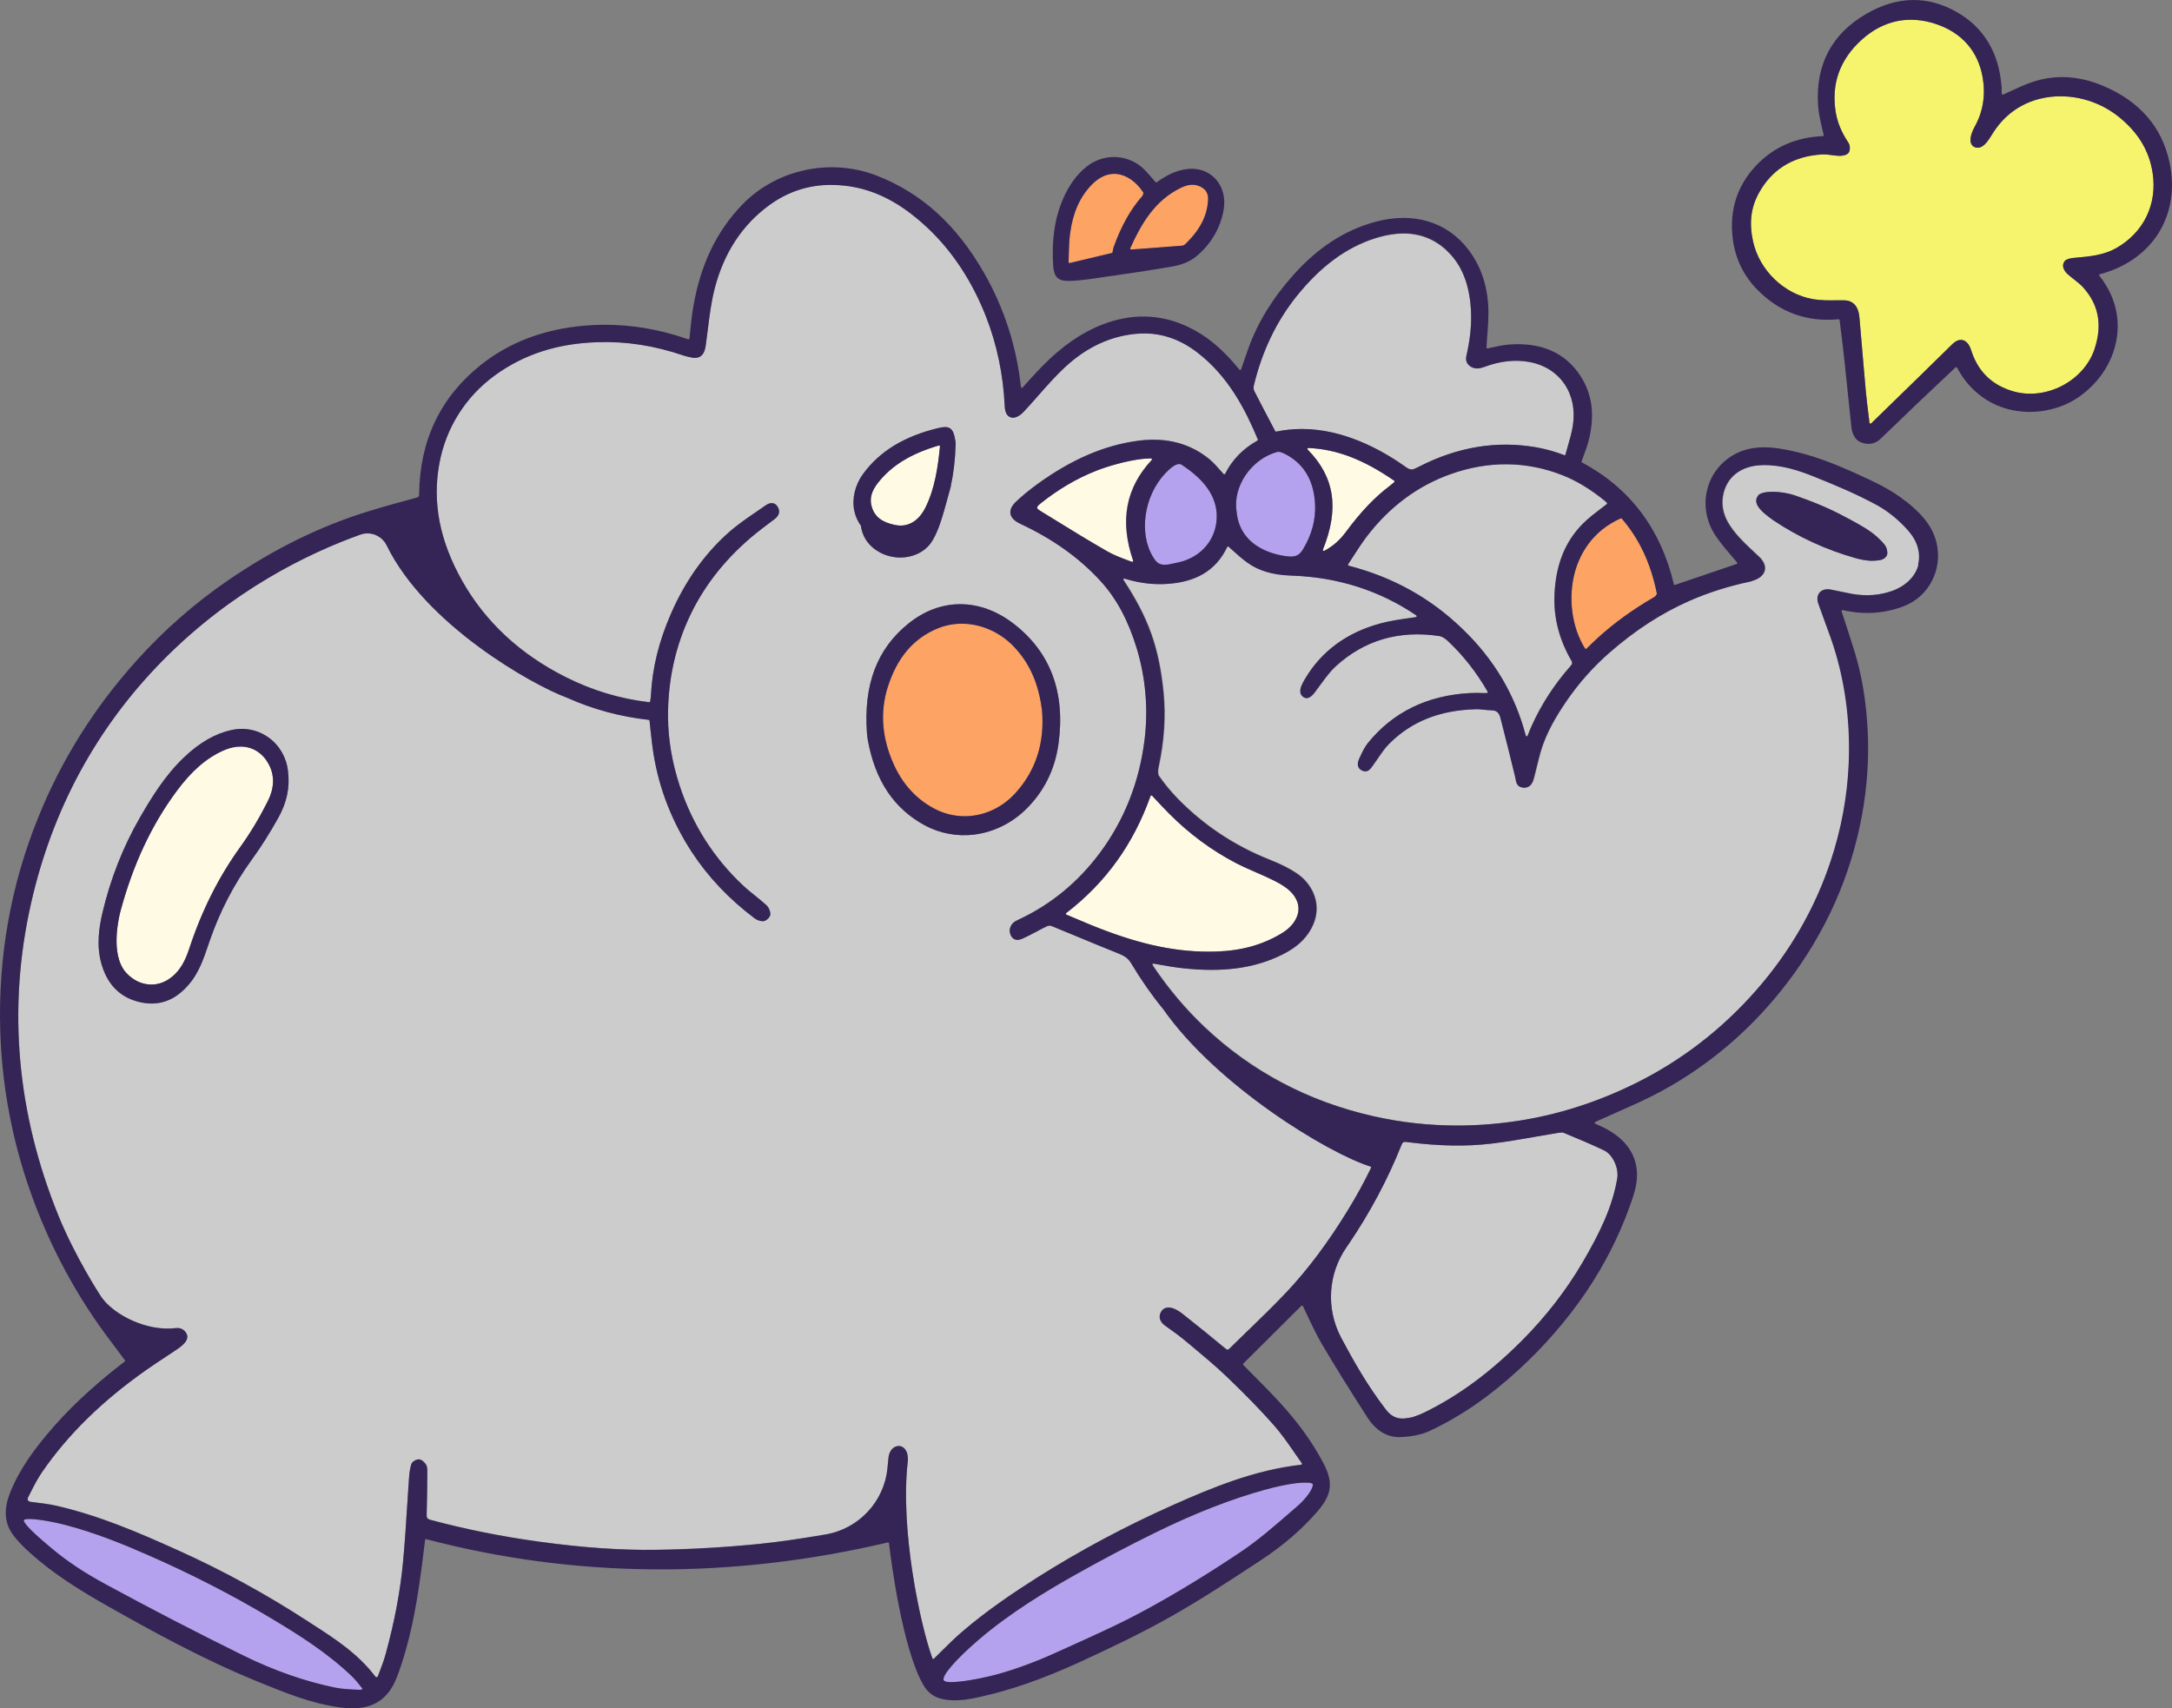 <svg width="445" height="350" viewBox="0 0 445 350" fill="none" xmlns="http://www.w3.org/2000/svg">
<rect x="0" y="0" width="445" height="350" fill="#808080" stroke="none"/>
<g clip-path="url(#clip0_29_334)">
<path d="M74.253 345.965C74.253 345.884 74.207 345.815 74.126 345.781C74.115 345.781 74.092 345.781 74.08 345.769C74.046 345.712 74 345.643 73.942 345.574L73.85 345.459C73.344 344.815 72.815 344.148 72.228 343.585C67.189 338.699 61.218 334.963 55.534 331.56C47.7 326.87 39.232 322.513 30.35 318.627C25.345 316.431 19.374 313.983 13.093 312.373C10.435 311.695 6.845 311.097 5.442 311.258C5.223 311.281 5.074 311.327 4.982 311.384C4.913 311.43 4.878 311.499 4.89 311.58C4.924 311.89 5.522 313.028 10.274 316.972L10.7 317.328C13.748 319.892 17.257 322.225 21.733 324.651C30.879 329.617 40.336 334.503 49.828 339.182C56.11 342.275 62.426 344.493 68.615 345.769C70.019 346.057 71.503 346.126 72.93 346.195L73.62 346.229C73.62 346.229 73.701 346.229 73.747 346.229C73.873 346.229 73.965 346.218 74.034 346.206C74.057 346.206 74.08 346.195 74.092 346.183C74.195 346.172 74.264 346.091 74.264 345.988L74.253 345.965Z" fill="#B5A2EE"/>
<path d="M328.846 102.684C325.74 100.166 322.909 98.465 319.93 97.315C312.566 94.464 304.927 94.406 297.219 97.142C290.5 99.522 284.736 103.776 280.1 109.811C279.076 111.145 278.155 112.57 277.177 114.088C276.855 114.594 276.533 115.099 276.188 115.617C276.153 115.674 276.142 115.743 276.165 115.801C276.188 115.858 276.234 115.904 276.303 115.927C285.392 118.295 292.997 122.514 299.566 128.837C306.078 135.103 310.323 142.265 312.578 150.737C312.601 150.818 312.67 150.875 312.762 150.887C312.843 150.887 312.923 150.841 312.946 150.76C313.199 150.094 313.487 149.392 313.786 148.737C315.765 144.357 318.434 140.23 321.736 136.494C322.15 136.022 322.173 135.792 321.862 135.264C319.412 131.01 318.261 126.515 318.457 121.882C318.71 115.755 320.62 110.972 324.302 107.282C325.395 106.19 326.66 105.224 327.88 104.293C328.317 103.96 328.731 103.638 329.145 103.316C329.191 103.281 329.214 103.224 329.226 103.178C329.226 103.12 329.214 103.063 329.168 103.028C329.065 102.913 328.938 102.799 328.823 102.707L328.846 102.684Z" fill="#CCCCCC"/>
<path d="M231.56 50.847C231.526 50.916 231.537 50.985 231.583 51.043C231.618 51.1 231.687 51.123 231.744 51.123H231.756L233.689 50.985C236.599 50.767 239.406 50.56 242.225 50.33C242.409 50.307 242.628 50.204 242.777 50.066C245.861 47.123 247.356 44.203 247.506 40.857C247.563 39.535 246.931 38.604 245.608 38.098C244.515 37.684 243.353 37.799 241.949 38.466C241.949 38.466 241.949 38.466 241.938 38.466C236.565 41.041 233.769 45.939 231.56 50.836V50.847Z" fill="#FDA363"/>
<path d="M265.684 60.642C261.484 65.861 258.516 72.069 256.848 79.105C256.767 79.438 256.825 79.864 256.975 80.163C258.137 82.439 259.333 84.727 260.403 86.75L261.243 88.348C261.289 88.428 261.369 88.474 261.461 88.451C263.153 88.095 264.913 87.911 266.685 87.911C275.106 87.911 282.711 91.992 287.589 95.418C288.349 95.947 288.74 96.211 289.165 96.211C289.557 96.211 289.982 96.004 290.753 95.613L290.811 95.579C291.236 95.361 291.673 95.142 292.214 94.889C296.16 93.038 300.21 91.854 304.248 91.371C306.308 91.13 308.39 91.061 310.45 91.176C314.12 91.383 317.295 92.05 320.459 93.268C320.505 93.291 320.574 93.291 320.62 93.268C320.666 93.245 320.712 93.199 320.723 93.142C320.839 92.739 320.954 92.337 321.057 91.946L321.149 91.613C321.586 90.095 322.001 88.67 322.231 87.21C323.255 80.657 319.561 75.3 313.268 74.173C310.346 73.644 307.332 73.978 304.053 75.208C303.259 75.507 302.074 75.806 301.027 74.932C300.107 74.173 300.337 73.196 300.532 72.403L300.601 72.081C301.361 68.528 301.579 65.287 301.246 62.183C300.751 57.423 299.14 53.859 296.321 51.296C292.467 47.767 287.693 46.973 281.71 48.859C275.82 50.721 270.573 54.584 265.661 60.677L265.684 60.642Z" fill="#CCCCCC"/>
<path d="M322.714 117.042C321.195 122.307 321.989 128.527 324.739 132.872C324.773 132.918 324.831 132.953 324.888 132.964C324.888 132.964 324.9 132.964 324.911 132.964C324.969 132.964 325.015 132.941 325.049 132.907L325.441 132.528C326.073 131.907 326.741 131.251 327.408 130.654C330.744 127.619 334.506 124.894 338.913 122.342C339.166 122.192 339.396 121.848 339.454 121.71C339.465 121.675 339.465 121.641 339.454 121.595C338.211 115.433 335.864 110.42 332.274 106.27C332.217 106.201 332.125 106.178 332.033 106.224C326.131 108.891 323.703 113.582 322.702 117.054L322.714 117.042Z" fill="#FDA363"/>
<path d="M271.229 112.881C271.229 112.881 271.298 112.881 271.321 112.858C273.059 111.949 274.474 110.708 275.785 108.949C278.834 104.845 281.664 101.867 284.702 99.58C285.024 99.338 285.334 99.062 285.656 98.786C285.702 98.74 285.725 98.683 285.725 98.625C285.725 98.568 285.691 98.51 285.633 98.476C279.26 94.107 273.841 92.038 268.077 91.785C267.996 91.774 267.916 91.831 267.881 91.9C267.847 91.969 267.87 92.061 267.927 92.119C273.45 97.717 274.439 104.224 271.045 112.605C271.011 112.685 271.045 112.777 271.091 112.835C271.126 112.869 271.172 112.881 271.229 112.881Z" fill="#FFFAE4"/>
<path d="M262.842 92.808C262.704 92.751 262.186 92.532 261.761 92.578C261.715 92.578 261.68 92.59 261.657 92.601C256.365 94.073 252.557 99.648 253.351 104.764C254.052 112.789 262.439 113.881 264.108 114.019C264.246 114.019 264.384 114.03 264.51 114.03C265.638 114.03 266.317 113.605 266.949 112.559C268.779 109.558 269.607 106.408 269.423 103.189C269.147 98.189 266.926 94.694 262.842 92.808Z" fill="#B5A2EE"/>
<path d="M384.564 103.431C380.377 101.155 375.913 99.304 371.713 97.614C368.734 96.418 365.133 95.177 361.209 95.269C356.734 95.361 353.685 97.752 353.052 101.672C352.523 104.96 354.191 107.477 355.71 109.294C356.861 110.673 358.195 111.926 359.495 113.134L360.462 114.042C361.416 114.95 361.831 115.939 361.635 116.824C361.439 117.721 360.646 118.456 359.392 118.882L359.208 118.951C358.966 119.043 358.805 119.1 358.632 119.135C354.26 120.054 350.073 121.388 346.207 123.078C340.489 125.595 335.116 129.079 329.801 133.712C326.441 136.643 323.45 140.023 320.919 143.748C319.101 146.426 316.858 150.013 315.696 154.06C315.408 155.071 315.144 156.152 314.913 157.106L314.867 157.302C314.718 157.934 314.568 158.52 314.419 159.095C314.166 160.049 313.832 161.36 312.325 161.36V161.555L312.267 161.348C310.898 161.314 310.714 160.302 310.565 159.463C310.53 159.279 310.507 159.141 310.473 159.015C309.61 155.451 308.632 151.531 307.481 147.036C307.217 146.001 306.664 145.53 305.698 145.507C305.192 145.507 304.697 145.449 304.168 145.392C303.581 145.334 302.994 145.254 302.408 145.288C295.021 145.484 289.211 147.806 284.644 152.404C283.793 153.255 283.091 154.301 282.389 155.324C282.078 155.784 281.745 156.279 281.4 156.738L281.238 156.968C280.721 157.716 280.169 158.336 279.133 157.842C278.489 157.532 277.879 156.853 278.581 155.347L278.742 155.014C279.191 154.037 279.662 153.025 280.353 152.174C285.438 145.898 292.444 142.472 301.177 141.977C302.131 141.92 303.075 141.943 304.076 141.977H304.686V141.989C304.755 141.989 304.812 141.943 304.858 141.885C304.893 141.828 304.893 141.747 304.858 141.678L304.824 141.621C302.58 137.735 299.853 134.263 296.724 131.32C296.367 130.987 295.666 130.412 294.987 130.309C286.738 129.044 279.57 131.148 273.691 136.54C272.667 137.482 271.804 138.655 270.953 139.793C270.642 140.218 270.332 140.632 270.021 141.046C269.998 141.069 269.975 141.104 269.929 141.173L269.883 141.23C269.17 142.288 268.226 143.437 267.225 142.863C266.857 142.644 266.616 142.345 266.524 141.977C266.282 141.046 266.972 139.874 267.49 139.011C270.815 133.401 275.992 129.596 282.861 127.722C284.84 127.182 286.899 126.894 288.901 126.607C289.326 126.55 289.741 126.492 290.155 126.423C290.235 126.412 290.304 126.354 290.327 126.274C290.35 126.193 290.316 126.113 290.247 126.067C282.757 120.962 274.151 118.226 264.66 117.916C260.863 117.789 257.998 116.95 255.64 115.26C254.547 114.479 253.546 113.57 252.557 112.685C252.304 112.455 252.05 112.225 251.797 111.995C251.751 111.949 251.682 111.938 251.625 111.949C251.567 111.961 251.51 112.007 251.487 112.064C249.186 116.927 244.94 119.41 238.521 119.652C235.828 119.744 233.274 119.387 230.467 118.525C230.387 118.502 230.295 118.525 230.249 118.594C230.203 118.663 230.191 118.755 230.249 118.824C235.38 126.63 237.52 132.654 238.44 141.816C238.935 146.691 238.59 151.841 237.439 157.152C237.313 157.75 237.255 158.589 237.52 158.969C238.682 160.624 239.913 162.13 241.201 163.452C246.563 168.993 252.936 173.247 260.161 176.109C262.52 177.041 264.315 177.949 265.799 178.96C269.02 181.145 271.287 185.64 268.664 190.33C267.456 192.48 265.638 194.124 262.934 195.492C257.205 198.389 250.601 199.286 242.168 198.331C240.568 198.148 239.05 197.883 237.451 197.596L236.404 197.412C236.323 197.412 236.254 197.435 236.208 197.492C236.162 197.561 236.162 197.642 236.208 197.711C236.289 197.837 236.358 197.964 236.438 198.079C239.51 202.631 243.008 206.77 246.827 210.379C256.48 219.519 268.134 225.681 281.446 228.681C287.083 229.957 292.847 230.59 298.668 230.59C302.741 230.59 306.86 230.279 310.979 229.647C319.251 228.394 327.442 225.773 335.323 221.853C344.677 217.197 352.972 210.782 359.978 202.769C366.847 194.917 371.944 186.054 375.142 176.431C377.316 169.901 378.559 163.176 378.846 156.44C379.18 148.657 378.294 141.092 376.223 133.965C375.545 131.619 374.682 129.309 373.853 127.078L373.727 126.722C373.347 125.699 372.967 124.676 372.611 123.641C372.3 122.767 372.404 121.94 372.875 121.388C373.359 120.824 374.187 120.606 375.142 120.778C375.798 120.905 376.453 121.043 377.109 121.181C377.938 121.353 378.8 121.537 379.64 121.687C382.494 122.17 385.232 121.951 387.763 121.043C390.547 120.043 392.503 118.088 393.136 115.697C393.745 113.375 393.067 110.915 391.214 108.777C389.327 106.592 386.992 104.695 384.656 103.419L384.564 103.431ZM383.23 114.904C383.08 114.904 382.942 114.892 382.804 114.869C381.93 114.777 381.021 114.605 380.124 114.352C374.06 112.639 368.388 110.018 363.269 106.581C362.613 106.144 362.026 105.661 361.347 105.086C360.991 104.787 360.657 104.431 360.358 104.029C359.656 103.097 359.622 102.235 360.254 101.465C361.025 100.58 364.695 100.453 367.928 101.58C371.069 102.672 374.532 103.994 378.524 106.178L379.169 106.523C381.067 107.558 383.034 108.627 384.599 110.041C385.14 110.535 385.761 111.11 386.21 111.754C386.555 112.237 386.647 112.823 386.67 113.214C386.704 114.007 386.06 114.628 385.036 114.789C384.392 114.892 383.782 114.927 383.218 114.904H383.23Z" fill="#CCCCCC"/>
<path d="M328.662 235.717C326.096 234.475 323.427 233.372 320.85 232.303L320.39 232.107C320.091 231.981 319.619 232.05 319.124 232.13C317.606 232.371 316.099 232.636 314.591 232.9L314.488 232.923C311.566 233.429 308.54 233.958 305.537 234.314C300.348 234.924 294.895 234.832 288.337 234.004C288.084 233.969 287.888 233.958 287.739 233.969C287.451 234.004 287.313 234.153 287.129 234.613C284.322 241.637 280.698 248.443 276.36 254.835C276.222 255.03 276.084 255.237 275.935 255.456C272.069 260.974 271.62 268.124 274.784 274.091L274.865 274.24C277.223 278.689 280.157 283.897 283.919 288.772C284.897 290.048 285.979 290.645 287.336 290.645C287.624 290.645 287.923 290.622 288.234 290.565C288.372 290.542 288.521 290.519 288.671 290.496C288.981 290.45 289.28 290.404 289.545 290.312C290.419 290.025 291.11 289.737 291.743 289.438C298.715 286.047 305.284 281.207 311.842 274.643C316.754 269.711 320.954 264.285 324.313 258.514C327.788 252.559 330.307 247.397 331.331 241.511C331.711 239.327 330.434 236.568 328.662 235.705V235.717Z" fill="#CCCCCC"/>
<path d="M218.387 187.249C218.387 187.318 218.444 187.376 218.514 187.41L219.468 187.812C220.791 188.376 222.034 188.905 223.277 189.41C232.561 193.239 240.154 194.986 247.633 194.986C248.219 194.986 248.806 194.986 249.393 194.952C254.478 194.768 258.815 193.538 262.67 191.181C264.522 190.054 265.73 188.479 265.994 186.858C266.202 185.548 265.799 184.272 264.786 183.076C263.785 181.903 262.278 181.053 261.231 180.524C259.989 179.892 258.677 179.317 257.412 178.765L257.354 178.742C256.066 178.179 254.605 177.546 253.235 176.834C248.288 174.27 243.675 170.867 239.545 166.706C238.59 165.751 237.669 164.763 236.783 163.808L236.714 163.739C236.496 163.51 236.277 163.268 236.059 163.038C236.013 162.992 235.944 162.958 235.874 162.981C235.805 162.992 235.748 163.038 235.725 163.107C232.181 173.028 226.532 180.857 218.467 187.065C218.41 187.111 218.375 187.18 218.387 187.249Z" fill="#FFFAE4"/>
<path d="M242.156 95.257C242.018 95.165 241.788 95.039 241.431 95.085C240.753 95.165 239.867 95.786 238.728 96.993C234.333 101.626 233.24 109.351 236.289 114.214C236.921 115.214 237.439 115.709 238.636 115.709C238.854 115.709 239.084 115.697 239.349 115.663L240.177 115.49C240.672 115.387 241.178 115.283 241.673 115.168C246.125 114.088 249.105 110.558 249.266 106.19C249.473 100.821 245.309 97.384 242.145 95.257H242.156Z" fill="#B5A2EE"/>
<path d="M235.955 94.245C236.013 94.188 236.024 94.096 235.99 94.027C235.955 93.958 235.886 93.912 235.805 93.912C235.219 93.912 234.551 93.958 233.85 94.038C230.743 94.406 226.981 95.499 224.646 96.418C220.63 97.993 216.742 100.281 213.072 103.224C212.542 103.649 212.462 103.891 212.462 104.04C212.496 104.213 212.727 104.419 213.118 104.661L215.81 106.316C219.399 108.535 223.104 110.823 226.855 112.961C228.178 113.708 229.65 114.26 231.065 114.8C231.342 114.904 231.606 115.007 231.871 115.099C231.894 115.099 231.917 115.111 231.94 115.111C231.986 115.111 232.043 115.088 232.078 115.053C232.135 114.996 232.158 114.915 232.124 114.846C229.351 106.707 230.605 99.971 235.932 94.234L235.955 94.245Z" fill="#FFFAE4"/>
<path d="M219.123 53.871C219.123 53.871 219.158 53.871 219.169 53.871L227.786 51.813C227.867 51.79 227.925 51.733 227.936 51.652L227.971 51.491C228.028 51.146 228.097 50.79 228.224 50.434C229.8 46.134 231.641 42.869 234.034 40.145C234.172 39.984 234.264 39.639 234.264 39.501C234.264 39.455 234.264 39.42 234.229 39.386C232.757 37.178 230.778 35.799 228.776 35.615C228.419 35.581 228.063 35.581 227.694 35.627C226.256 35.799 224.899 36.546 223.633 37.857C221.217 40.363 219.779 43.639 219.238 47.847C219.054 49.261 219.008 50.687 218.962 52.227H219.158L218.951 52.25V52.353C218.939 52.779 218.928 53.204 218.905 53.63C218.905 53.687 218.928 53.756 218.974 53.79C219.008 53.825 219.054 53.836 219.1 53.836L219.123 53.871Z" fill="#FDA363"/>
<path d="M424.935 57.251C424.418 56.848 423.923 56.458 423.463 56.032C423.072 55.664 422.565 54.837 422.715 54.204C422.899 53.469 423.152 53.009 425.154 52.813H425.28C428.26 52.526 431.079 52.273 433.622 50.813C439.236 47.594 442.009 41.846 441.042 35.443C440.352 30.833 438.016 27.027 433.921 23.797C429.779 20.532 424.268 19.107 419.171 19.98C415.984 20.521 411.521 22.222 408.345 27.223L408.104 27.614C407.264 28.959 406.217 30.637 404.721 30.2C404.318 30.085 404.019 29.821 403.858 29.43C403.41 28.349 404.157 26.729 404.641 25.855C406.297 22.877 406.838 19.417 406.217 15.853C405.273 10.473 401.96 6.702 396.645 4.92C391.088 3.058 385.83 4.173 381.435 8.139C376.96 12.174 375.165 17.164 376.108 22.969C376.453 25.085 377.305 27.142 378.72 29.246C379.077 29.775 379.111 30.764 378.777 31.27C378.455 31.775 377.5 31.936 376.96 31.936C376.407 31.925 375.867 31.856 375.349 31.787C374.682 31.695 373.991 31.614 373.324 31.637C372.91 31.66 372.484 31.695 372.07 31.752C366.893 32.373 362.993 34.925 360.473 39.351C358.747 42.386 358.333 45.582 359.162 49.41C360.462 55.377 365.524 60.263 371.483 61.297C373.071 61.573 374.751 61.562 376.384 61.539H376.592C376.948 61.539 377.305 61.539 377.65 61.539H377.777C379.088 61.539 380.71 62.148 380.963 65.011C381.159 67.218 381.343 69.402 381.527 71.587C381.769 74.438 382.01 77.38 382.286 80.278C382.436 81.876 382.632 83.451 382.85 85.163L383.034 86.646C383.034 86.727 383.092 86.784 383.172 86.807C383.195 86.807 383.218 86.807 383.241 86.807C383.287 86.807 383.345 86.784 383.379 86.75C386.647 83.588 389.903 80.415 393.159 77.231C395.448 75.001 397.726 72.771 399.993 70.529C400.879 69.655 401.626 69.586 402.098 69.69C402.581 69.793 403.249 70.172 403.72 71.368C403.789 71.54 403.847 71.724 403.904 71.897L404.019 72.23C405.423 76.288 408.265 78.967 412.475 80.186C419.183 82.128 426.972 78.07 429.146 71.506C430.768 66.597 430.009 62.481 426.822 58.918C426.281 58.308 425.614 57.791 424.935 57.262V57.251Z" fill="#F5F46C"/>
<path d="M191.465 165.705C193.433 166.74 195.55 167.234 197.655 167.234C201.475 167.234 205.26 165.579 208.09 162.44C212.266 157.808 214.084 152.094 213.474 145.438C212.761 139.943 210.92 135.827 207.687 132.459C204.431 129.067 199.864 127.354 195.446 127.883C194.307 128.021 193.203 128.308 192.156 128.734C187.14 130.792 183.78 134.735 181.882 140.793C180.26 145.932 180.697 151.278 183.159 156.692C185.011 160.762 187.807 163.797 191.477 165.705H191.465Z" fill="#FDA363"/>
<path d="M216.282 338.63L219.008 337.4C224.278 335.02 229.742 332.56 234.885 329.755C241.132 326.352 247.633 322.375 254.236 317.949C257.791 315.558 261.105 312.683 264.338 309.867L265.891 308.522C267.674 306.981 269.193 304.786 268.951 304.084C268.951 304.05 268.917 304.027 268.894 304.004C268.606 303.739 267.318 303.682 265.546 303.889C263.774 304.096 261.6 304.556 259.264 305.2C252.189 307.142 244.756 310.051 236.542 314.086C231.376 316.627 225.992 319.455 220.527 322.524C214.694 325.801 207.147 330.284 200.485 335.986C195.745 340.044 192.811 343.459 193.364 344.298C193.525 344.551 194.089 344.654 194.894 344.654C197.31 344.654 201.9 343.723 204.466 343.01C208.309 341.93 212.174 340.504 216.282 338.642V338.63Z" fill="#B5A2EE"/>
<path d="M179.903 98.89C178.511 100.649 178.108 102.224 178.614 103.868C179.236 105.902 180.743 107.041 183.481 107.581C183.826 107.65 184.171 107.684 184.505 107.684C186.576 107.684 188.382 106.42 189.556 104.086C191.569 100.074 192.179 95.475 192.581 91.486C192.581 91.417 192.558 91.348 192.512 91.314C192.466 91.268 192.397 91.256 192.328 91.279C186.645 92.946 182.699 95.372 179.914 98.89H179.903Z" fill="#FFFAE4"/>
<path d="M263.567 264.745C267.996 260.031 272.104 254.536 276.142 247.949C277.902 245.075 279.467 242.224 280.905 239.269C280.928 239.212 280.928 239.154 280.905 239.097C280.882 239.039 280.836 239.005 280.778 238.982C272.15 236.28 249.347 222.462 238.325 206.735C235.955 203.827 233.758 200.688 231.802 197.4C231.134 196.285 230.352 195.814 229.133 195.319C226.498 194.273 223.84 193.17 221.263 192.101L220.435 191.756C218.778 191.066 217.11 190.376 215.442 189.698C215.2 189.594 214.786 189.606 214.556 189.721C213.831 190.066 213.118 190.445 212.427 190.813L212.519 190.985L212.381 190.836C211.449 191.33 210.564 191.802 209.655 192.215C209.16 192.445 208.516 192.687 207.906 192.434C207.515 192.273 207.216 191.928 207.02 191.422C206.629 190.388 207.112 189.203 208.136 188.675C208.378 188.548 208.631 188.433 208.872 188.307L209.264 188.123C215.58 185.076 220.987 180.57 225.336 174.741C230.387 167.959 233.481 160.084 234.528 151.37C235.276 145.173 234.701 138.747 232.895 132.792C231.169 127.113 228.764 122.641 225.555 119.1C221.194 114.318 215.798 110.455 209.056 107.293C207.848 106.719 207.158 106.029 207.032 105.213C206.905 104.431 207.296 103.603 208.182 102.753C209.402 101.591 210.805 100.442 212.45 99.235C219.491 94.107 226.302 91.176 233.274 90.268L233.562 90.233C239.084 89.578 243.847 90.854 247.736 94.016C248.61 94.728 249.347 95.567 250.141 96.476L250.221 96.568C250.382 96.751 250.543 96.936 250.693 97.096C250.739 97.142 250.808 97.177 250.865 97.165C250.934 97.165 250.992 97.119 251.015 97.05C252.453 94.188 254.674 91.9 257.619 90.256C257.711 90.21 257.745 90.095 257.711 90.003C255.18 83.945 251.717 77.093 245.263 72.15C241.5 69.264 237.37 67.988 233.021 68.345C227.637 68.781 222.655 71.081 218.226 75.185C216.293 76.978 214.498 79.013 212.773 80.979L212.588 81.186C211.645 82.255 210.667 83.37 209.666 84.428C209.091 85.049 208.148 85.623 207.411 85.554C206.456 85.462 205.927 84.658 205.858 83.232C205.559 76.748 204.259 70.54 202.004 64.792C199.162 57.561 195.158 51.48 190.108 46.72C183.711 40.685 177.395 37.868 170.227 37.857C165.66 37.857 161.449 39.236 157.698 41.949C152.118 45.985 148.333 51.744 146.435 59.079C145.722 61.826 145.365 64.723 145.02 67.517C144.882 68.621 144.755 69.667 144.606 70.713C144.445 71.874 144.1 72.598 143.524 72.978C142.972 73.345 142.236 73.391 141.189 73.115L140.844 73.035C140.602 72.978 140.314 72.909 140.061 72.817C134.056 70.77 128.28 69.874 122.39 70.081C114.187 70.356 107.318 72.587 101.393 76.886C95.399 81.243 91.361 87.658 90.026 94.924C88.554 102.902 90.072 110.765 94.674 118.939C99.403 127.343 106.536 133.988 115.866 138.678C121.366 141.449 126.969 143.138 132.997 143.851C133.101 143.851 133.204 143.782 133.216 143.679V143.587C133.285 143.219 133.342 142.794 133.365 142.403C133.653 136.816 134.999 131.343 137.496 125.641C140.395 119.02 144.353 113.455 149.254 109.098C151.071 107.489 153.096 106.098 155.064 104.764L155.363 104.557C155.869 104.213 156.364 103.868 156.858 103.523C157.411 103.143 157.905 102.982 158.354 103.074C158.722 103.143 159.044 103.373 159.286 103.741C159.712 104.385 159.953 105.362 158.688 106.339C158.239 106.684 157.79 107.018 157.342 107.351L157.296 107.385C156.433 108.029 155.627 108.639 154.845 109.282C149.07 113.973 144.617 119.456 141.614 125.607C138.405 132.16 136.817 139.322 136.863 146.909C136.897 151.542 137.714 156.313 139.29 161.084C141.891 168.936 146.239 175.765 152.21 181.375C153.004 182.122 153.867 182.823 154.707 183.49L154.822 183.582C155.466 184.099 156.26 184.743 156.985 185.398C157.503 185.858 157.848 186.663 157.825 187.318C157.802 187.916 157.008 188.617 156.444 188.709C155.789 188.767 155.041 188.456 154.581 188.111C149.392 184.191 145.1 179.673 141.81 174.661C137.737 168.441 135.08 161.693 133.918 154.6C133.641 152.91 133.469 151.255 133.273 149.507L133.227 149.024C133.181 148.576 133.124 148.105 133.078 147.633C133.078 147.541 132.997 147.461 132.905 147.461C127.061 146.817 121.435 145.288 116.188 142.932L116.096 142.897C109.032 140.276 87.184 128.01 79.223 111.72C78.234 109.708 75.91 108.754 73.816 109.512C63.174 113.317 47.492 120.893 33.272 135.367C19.754 149.116 10.688 165.843 6.351 185.088C1.519 206.505 3.417 228.049 12 249.121C15.313 257.249 20.214 264.929 20.835 265.814C23.413 269.424 30.108 272.815 35.999 272.091C36.816 271.987 37.483 272.24 37.978 272.849C38.438 273.424 38.737 274.344 37.495 275.471C37.115 275.815 36.781 276.08 36.459 276.31C35.665 276.839 34.883 277.367 34.089 277.885L34.02 277.931C32.674 278.827 31.27 279.747 29.924 280.69C20.951 287.013 14.013 293.807 8.732 301.429C8.007 302.486 7.294 303.694 6.592 305.108L5.729 306.821C5.637 306.993 5.649 307.188 5.729 307.361C5.822 307.533 5.983 307.648 6.178 307.671L7.076 307.786C8.514 307.959 9.998 308.143 11.436 308.464C20.272 310.465 28.452 313.994 36.747 317.742C45.755 321.811 54.533 326.617 62.852 332.02L64.129 332.848C68.65 335.768 73.332 338.78 76.899 343.482C76.957 343.562 77.037 343.608 77.164 343.608C77.175 343.608 77.198 343.608 77.21 343.608C77.279 343.585 77.371 343.551 77.417 343.424L77.727 342.608C78.211 341.343 78.659 340.159 79.016 338.86C80.868 332.112 82.042 325.835 82.606 319.662C82.939 316.052 83.169 312.385 83.399 308.832L83.445 308.154C83.56 306.361 83.675 304.567 83.802 302.774C83.871 301.854 83.975 300.889 84.274 299.957C84.446 299.428 85.252 298.98 85.815 298.98C86.414 299.003 86.954 299.589 87.219 299.946C87.438 300.233 87.553 300.682 87.553 301.268V301.866C87.53 304.441 87.507 307.361 87.415 310.2C87.392 310.959 87.484 311.201 88.254 311.396C95.365 313.304 102.831 314.81 110.448 315.845C119.467 317.087 127.394 317.627 134.7 317.512C141.649 317.408 148.713 316.995 155.685 316.293C159.654 315.891 163.612 315.282 166.615 314.787C167.512 314.638 168.375 314.5 169.18 314.362C175.98 313.201 181.18 307.602 181.824 300.751C181.87 300.21 181.928 299.693 181.985 299.164L182.043 298.589C182.146 297.635 182.699 296.451 183.918 296.256C184.378 296.198 184.769 296.313 185.115 296.589C185.621 296.991 185.932 297.693 185.989 298.52C186.001 298.819 186.024 299.084 185.989 299.359C184.367 313.431 188.543 332.917 191.028 339.745C191.051 339.814 191.109 339.86 191.166 339.872C191.235 339.883 191.304 339.872 191.35 339.814C191.661 339.516 191.96 339.217 192.259 338.918L192.754 338.423C194.181 337.009 195.527 335.676 196.976 334.423C202.28 329.836 208.067 326.008 212.519 323.191C221.24 317.673 230.571 312.684 240.246 308.372C248.346 304.763 257.055 301.153 266.581 300.084C266.65 300.084 266.708 300.026 266.742 299.969C266.777 299.9 266.765 299.831 266.719 299.773C266.202 299.038 265.695 298.313 265.201 297.589C263.889 295.692 262.52 293.738 260.978 291.967C258.355 288.979 255.283 285.817 251.314 282.023C249.117 279.92 246.735 277.931 244.423 275.999L244.078 275.712C243.548 275.275 243.031 274.838 242.501 274.401C241.661 273.7 240.764 273.056 239.89 272.436C239.453 272.125 239.05 271.838 238.647 271.539C237.6 270.769 237.313 269.734 237.865 268.768C238.141 268.285 238.544 267.998 239.038 267.906C239.913 267.722 241.029 268.182 242.375 269.24C245.688 271.861 248.426 274.079 251.015 276.229C251.395 276.551 251.533 276.632 251.889 276.287C253.178 275.011 254.466 273.758 255.767 272.505L255.824 272.447C258.39 269.952 261.047 267.377 263.567 264.71V264.745ZM194.813 99.43C194.813 99.43 194.813 99.522 194.825 99.557L194.042 102.419C193.145 105.707 192.363 108.535 191.051 110.742C189.935 112.639 187.899 113.892 185.471 114.18C185.138 114.226 184.793 114.237 184.447 114.237C182.929 114.237 181.433 113.846 180.133 113.122C178.177 112.03 176.912 110.374 176.474 108.34C176.451 108.202 176.428 108.075 176.417 107.937V107.811C176.417 107.811 176.382 107.742 176.371 107.719C175.727 106.822 175.278 105.822 175.036 104.741C174.484 102.224 175.151 99.373 176.808 97.119C180.225 92.441 185.287 89.359 192.259 87.704C192.811 87.578 193.249 87.509 193.617 87.509C194.054 87.509 194.376 87.601 194.652 87.784C195.262 88.187 195.504 89.003 195.688 90.107C195.722 90.291 195.734 90.475 195.757 90.647L195.78 90.9C195.688 94.119 195.366 96.912 194.802 99.442L194.813 99.43ZM186.104 127.768C189.394 125.113 193.053 123.79 196.758 123.79C200.462 123.79 204.282 125.147 207.768 127.86C215.258 133.677 218.318 141.954 216.857 152.45C216.109 157.796 213.808 162.349 210.023 165.981C207.124 168.763 203.396 170.545 199.53 171.005C196.102 171.419 192.524 170.752 189.475 169.108C183.113 165.659 179.282 159.911 177.786 151.565C177.728 151.266 177.705 150.967 177.671 150.668L177.625 150.266C176.889 140.31 179.661 132.953 186.104 127.768ZM29.108 205.425C24.954 204.631 22.181 202.068 20.87 197.791C19.662 193.848 20.306 189.951 20.997 186.996C22.63 180.053 25.23 173.465 28.716 167.43C31.017 163.452 33.79 158.9 37.644 155.232C40.854 152.174 44.064 150.324 47.435 149.576C48.148 149.427 48.85 149.346 49.552 149.346C51.519 149.346 53.406 149.944 55.028 151.117C57.249 152.715 58.698 155.209 58.997 157.968C59.423 161.325 58.79 164.383 56.995 167.614C55.212 170.81 53.441 173.603 51.577 176.155C47.976 181.122 45.111 186.628 43.051 192.526C42.925 192.905 42.787 193.285 42.66 193.664C41.717 196.446 40.739 199.32 38.703 201.711C36.735 204.011 34.595 205.275 32.168 205.562C31.201 205.677 30.166 205.631 29.108 205.436V205.425Z" fill="#CCCCCC"/>
<path d="M36.137 162.153C31.017 169.085 27.267 177.087 24.701 186.594C24.459 187.491 22.423 195.515 25.829 199.286C27.278 200.884 29.131 201.723 30.994 201.723C32.191 201.723 33.387 201.378 34.48 200.677C36.942 199.09 38.024 196.607 38.76 194.365C41.349 186.502 44.789 179.673 49.253 173.488C51.266 170.695 53.176 167.522 54.902 164.061C54.902 164.061 54.902 164.061 54.902 164.05C55.937 161.981 56.708 158.877 54.568 155.807C53.13 153.738 50.921 152.726 48.401 153.025C47.55 153.129 46.676 153.37 45.801 153.761C42.292 155.301 39.22 157.968 36.126 162.165L36.137 162.153Z" fill="#FFFAE4"/>
<path d="M390.49 102.741C387.441 100.269 383.874 98.648 380.423 97.085L379.962 96.878C373.957 94.142 369.182 92.613 364.5 91.889C360.669 91.302 357.551 91.774 354.974 93.314C352.247 94.958 350.372 97.556 349.704 100.637C349.003 103.833 349.681 107.121 351.58 109.903C352.627 111.421 353.8 112.8 354.951 114.134C355.261 114.502 355.572 114.858 355.883 115.226C355.929 115.272 355.94 115.341 355.929 115.41C355.906 115.479 355.86 115.525 355.802 115.548L343.193 119.836C343.193 119.836 343.078 119.847 343.032 119.824C342.986 119.801 342.951 119.744 342.94 119.698C340.282 108.386 333.943 99.993 324.129 94.751C324.037 94.705 324.002 94.602 324.037 94.51C324.117 94.303 324.186 94.096 324.267 93.889L324.405 93.51C324.796 92.475 325.187 91.406 325.475 90.314C326.81 85.071 326.234 80.68 323.715 76.886C320.62 72.242 315.765 70.115 309.265 70.586C307.999 70.678 306.779 70.943 305.606 71.207L304.789 71.379C304.72 71.391 304.663 71.379 304.617 71.334C304.571 71.288 304.548 71.23 304.548 71.173C304.582 70.701 304.617 70.23 304.651 69.759V69.529C304.789 67.896 304.939 66.034 304.95 64.252C304.973 59.182 303.604 54.791 300.889 51.204C296.494 45.398 289.488 43.318 281.664 45.479C275.428 47.203 269.987 50.744 265.017 56.297C260.725 61.09 257.688 66.045 255.732 71.46C255.318 72.598 254.927 73.748 254.535 74.909L254.271 75.668C254.248 75.737 254.19 75.794 254.11 75.806C254.041 75.806 253.96 75.794 253.914 75.725L253.834 75.622C250.463 71.46 247.115 68.689 243.272 66.907C237.715 64.321 231.859 64.171 225.877 66.482C221.562 68.149 217.616 70.885 213.463 75.104C212.324 76.265 211.242 77.472 210.195 78.634L209.517 79.392C209.471 79.45 209.379 79.473 209.31 79.45C209.229 79.427 209.183 79.358 209.171 79.277C208.263 70.966 205.731 63.125 201.647 55.975C196.01 46.077 188.796 39.535 179.592 35.971C170.112 32.304 159.056 34.695 152.072 41.926C146.723 47.468 143.421 54.423 141.983 63.194C141.729 64.723 141.568 66.321 141.407 67.862C141.361 68.356 141.304 68.85 141.258 69.345C141.258 69.402 141.223 69.46 141.166 69.494C141.12 69.529 141.051 69.54 140.993 69.517C140.867 69.471 140.752 69.437 140.625 69.391C135.126 67.494 129.534 66.54 123.966 66.54C122.597 66.54 121.216 66.597 119.847 66.712C111.54 67.413 104.373 70.103 98.551 74.736C90.256 81.324 85.988 90.233 85.873 101.224C85.873 101.729 85.781 101.844 85.263 101.982C82.41 102.753 79.085 103.661 75.795 104.661C65.728 107.73 56.19 112.409 46.618 118.974C39.888 123.595 33.652 129.056 28.084 135.229C19.351 144.909 12.54 155.75 7.835 167.476C2.209 181.329 -0.391 196.009 0.046 211.104C0.357 221.565 2.163 231.912 5.43 241.844C9.181 253.248 14.623 263.859 21.606 273.367C22.538 274.631 23.482 275.896 24.436 277.16L25.587 278.689C25.587 278.689 25.633 278.793 25.622 278.839C25.622 278.896 25.587 278.942 25.541 278.977L25.414 279.069C25.15 279.264 24.908 279.437 24.678 279.621C18.649 284.334 13.748 288.967 9.71 293.795C7.202 296.796 4.061 300.865 2.128 305.694C0.736 309.166 0.874 311.902 2.566 314.316C3.578 315.753 4.867 316.995 5.994 318.018C11.033 322.593 16.728 326.054 22.136 329.111C31.017 334.135 41.418 339.872 52.37 344.367L52.831 344.551C58.238 346.77 63.829 349.069 69.823 349.851C70.652 349.954 71.434 350.011 72.171 350.011C76.772 350.011 79.706 347.931 81.386 343.447C84.021 336.435 85.252 329.261 86.115 323.156C86.368 321.386 86.586 319.65 86.805 317.822L87.092 315.523C87.092 315.523 87.127 315.408 87.184 315.385C87.231 315.351 87.288 315.339 87.346 315.362C117.891 323.386 149.702 323.605 181.893 316.029C181.951 316.017 182.008 316.029 182.054 316.063C182.1 316.098 182.135 316.144 182.135 316.201C182.549 319.708 184.838 337.55 189.107 345.114C190.039 346.77 191.293 347.724 193.065 348.115C194.422 348.414 195.918 348.46 197.609 348.253C198.644 348.126 199.645 347.931 200.566 347.724C207.032 346.321 213.624 344.022 221.321 340.493C227.292 337.745 233.689 334.722 239.936 331.192C245.803 327.881 251.544 324.122 257.09 320.478L258.401 319.616C262.888 316.673 266.777 313.316 269.941 309.649C272.92 306.2 273.208 303.682 271.091 299.681C268.905 295.554 266.075 291.6 262.428 287.599C260.587 285.564 258.654 283.621 256.779 281.736L256.526 281.483C255.916 280.874 255.318 280.264 254.731 279.667C254.651 279.586 254.651 279.46 254.731 279.379L266.616 267.55C266.616 267.55 266.731 267.492 266.788 267.492C266.857 267.492 266.903 267.55 266.938 267.607C267.179 268.101 267.41 268.584 267.64 269.09L267.858 269.55C268.756 271.458 269.688 273.424 270.769 275.287C273.369 279.713 276.28 284.392 280.191 290.473C281.952 293.209 284.345 294.589 287.071 294.439C289.395 294.324 291.34 293.91 292.87 293.198C299.198 290.255 305.215 286.116 311.266 280.54C316.455 275.758 321.034 270.481 324.877 264.837C328.581 259.399 331.573 253.57 333.782 247.489C334.575 245.316 335.392 243.063 335.392 240.798C335.392 236.637 333.16 233.383 328.754 231.118C328.156 230.819 327.534 230.544 326.844 230.233C326.775 230.199 326.718 230.13 326.729 230.049C326.729 229.969 326.775 229.9 326.856 229.865C326.994 229.808 327.132 229.75 327.27 229.681C328.593 229.072 329.939 228.474 331.251 227.899L331.4 227.83C334.449 226.485 337.601 225.094 340.57 223.473C350.556 218.001 359.173 210.552 366.203 201.332C374.037 191.054 379.169 179.558 381.458 167.177C382.54 161.325 382.942 155.451 382.655 149.714C382.355 143.782 381.493 138.54 380.02 133.689C379.387 131.608 378.697 129.504 378.03 127.469L377.305 125.262C377.282 125.193 377.305 125.112 377.351 125.067C377.397 125.009 377.477 124.986 377.546 125.009C382.01 125.998 386.118 125.722 390.11 124.181C395.218 122.204 398.071 116.617 396.748 111.156C395.805 107.27 393.032 104.764 390.513 102.718L390.49 102.741ZM393.044 115.72C392.422 118.111 390.455 120.066 387.671 121.066C385.14 121.974 382.402 122.192 379.548 121.71C378.708 121.56 377.846 121.376 377.017 121.204C376.361 121.066 375.706 120.928 375.05 120.801C374.095 120.618 373.278 120.847 372.783 121.411C372.312 121.963 372.22 122.779 372.519 123.664C372.887 124.687 373.255 125.722 373.635 126.745L373.761 127.101C374.59 129.332 375.453 131.642 376.131 133.988C378.202 141.115 379.088 148.68 378.754 156.462C378.467 163.199 377.224 169.924 375.05 176.454C371.851 186.088 366.755 194.94 359.886 202.792C352.88 210.805 344.585 217.22 335.231 221.876C327.35 225.796 319.159 228.417 310.887 229.67C306.768 230.291 302.661 230.613 298.576 230.613C292.755 230.613 287.002 229.98 281.354 228.704C268.042 225.704 256.388 219.542 246.735 210.402C242.915 206.793 239.418 202.654 236.346 198.102C236.266 197.987 236.185 197.86 236.116 197.734C236.07 197.665 236.082 197.584 236.116 197.515C236.162 197.446 236.231 197.423 236.312 197.435L237.359 197.619C238.969 197.906 240.488 198.17 242.076 198.354C250.509 199.309 257.113 198.412 262.842 195.515C265.546 194.147 267.375 192.514 268.572 190.353C271.195 185.651 268.928 181.168 265.707 178.983C264.223 177.972 262.428 177.064 260.069 176.132C252.844 173.27 246.459 169.005 241.109 163.475C239.832 162.153 238.59 160.647 237.428 158.992C237.163 158.612 237.209 157.773 237.347 157.175C238.498 151.864 238.831 146.702 238.348 141.839C237.428 132.677 235.288 126.664 230.156 118.847C230.11 118.778 230.11 118.686 230.156 118.617C230.203 118.548 230.295 118.525 230.375 118.548C233.182 119.41 235.736 119.767 238.429 119.675C244.848 119.433 249.094 116.962 251.395 112.087C251.418 112.03 251.475 111.995 251.533 111.972C251.602 111.972 251.659 111.972 251.705 112.018C251.958 112.248 252.211 112.478 252.465 112.708C253.443 113.593 254.455 114.502 255.548 115.283C257.895 116.973 260.76 117.812 264.568 117.939C274.048 118.249 282.654 120.997 290.155 126.09C290.224 126.136 290.258 126.216 290.235 126.297C290.212 126.377 290.155 126.435 290.063 126.446C289.649 126.504 289.234 126.573 288.809 126.63C286.795 126.917 284.747 127.205 282.769 127.745C275.9 129.619 270.734 133.413 267.398 139.034C266.892 139.897 266.19 141.069 266.432 142C266.535 142.38 266.765 142.679 267.133 142.886C268.134 143.46 269.078 142.322 269.791 141.253L269.837 141.196C269.883 141.127 269.906 141.104 269.929 141.069C270.24 140.655 270.55 140.241 270.861 139.816C271.712 138.666 272.575 137.494 273.599 136.563C279.478 131.171 286.646 129.067 294.895 130.332C295.574 130.435 296.275 131.01 296.632 131.343C299.761 134.286 302.488 137.747 304.732 141.644L304.766 141.701C304.801 141.759 304.801 141.851 304.766 141.908C304.732 141.966 304.674 142.012 304.594 142.012H303.984C302.983 141.977 302.039 141.954 301.085 142.012C292.364 142.495 285.357 145.932 280.261 152.209C279.57 153.06 279.099 154.071 278.65 155.048L278.489 155.382C277.787 156.888 278.408 157.578 279.041 157.876C280.065 158.371 280.617 157.739 281.146 157.003L281.307 156.773C281.653 156.302 281.986 155.819 282.297 155.359C282.987 154.336 283.701 153.301 284.552 152.439C289.119 147.84 294.929 145.518 302.316 145.323C302.891 145.3 303.489 145.369 304.076 145.426C304.605 145.484 305.111 145.541 305.606 145.541C306.572 145.553 307.125 146.024 307.389 147.07C308.54 151.565 309.529 155.485 310.381 159.049C310.415 159.176 310.438 159.314 310.473 159.497C310.622 160.337 310.806 161.348 312.175 161.383L312.233 161.59V161.394C313.74 161.394 314.085 160.084 314.327 159.13C314.476 158.543 314.614 157.968 314.775 157.336L314.821 157.141C315.052 156.187 315.316 155.117 315.604 154.094C316.766 150.048 319.009 146.461 320.827 143.782C323.358 140.057 326.349 136.689 329.709 133.746C335.024 129.102 340.397 125.63 346.115 123.112C349.981 121.411 354.168 120.089 358.54 119.169C358.713 119.135 358.874 119.066 359.116 118.985L359.3 118.916C360.554 118.491 361.347 117.755 361.543 116.858C361.739 115.962 361.324 114.973 360.37 114.076L359.403 113.168C358.115 111.961 356.768 110.719 355.618 109.328C354.099 107.512 352.431 104.994 352.96 101.706C353.593 97.786 356.642 95.383 361.117 95.303C365.052 95.222 368.642 96.453 371.621 97.648C375.832 99.338 380.285 101.178 384.472 103.465C386.819 104.741 389.143 106.638 391.03 108.822C392.883 110.961 393.561 113.421 392.952 115.743L393.044 115.72ZM331.331 241.511C330.307 247.385 327.788 252.559 324.313 258.514C320.954 264.285 316.754 269.711 311.842 274.643C305.295 281.219 298.715 286.058 291.742 289.438C291.11 289.737 290.408 290.025 289.545 290.312C289.269 290.404 288.981 290.45 288.671 290.496C288.521 290.519 288.372 290.542 288.233 290.565C287.923 290.622 287.624 290.645 287.336 290.645C285.979 290.645 284.897 290.048 283.919 288.772C280.157 283.897 277.235 278.689 274.865 274.24L274.784 274.091C271.62 268.113 272.069 260.974 275.935 255.456C276.084 255.249 276.222 255.042 276.36 254.835C280.698 248.443 284.322 241.637 287.129 234.613C287.313 234.153 287.451 234.004 287.739 233.969C287.877 233.946 288.084 233.969 288.337 234.004C294.883 234.832 300.348 234.924 305.537 234.314C308.54 233.958 311.566 233.429 314.488 232.923L314.591 232.9C316.098 232.636 317.606 232.371 319.124 232.13C319.619 232.05 320.091 231.981 320.39 232.107L320.85 232.303C323.427 233.372 326.096 234.475 328.662 235.717C330.434 236.568 331.711 239.338 331.331 241.522V241.511ZM255.767 272.539C254.466 273.792 253.166 275.057 251.889 276.321C251.533 276.666 251.395 276.586 251.015 276.264C248.426 274.114 245.688 271.895 242.375 269.274C241.029 268.205 239.913 267.757 239.038 267.941C238.532 268.033 238.141 268.32 237.865 268.803C237.313 269.768 237.6 270.792 238.647 271.573C239.05 271.872 239.464 272.16 239.89 272.47C240.764 273.091 241.661 273.735 242.501 274.436C243.019 274.873 243.548 275.31 244.077 275.746L244.423 276.034C246.735 277.965 249.117 279.954 251.314 282.058C255.272 285.852 258.344 289.013 260.978 292.002C262.531 293.761 263.889 295.727 265.201 297.624C265.695 298.348 266.202 299.061 266.719 299.808C266.765 299.865 266.765 299.946 266.742 300.003C266.708 300.072 266.65 300.118 266.581 300.118C257.055 301.187 248.346 304.797 240.246 308.407C230.571 312.718 221.24 317.696 212.519 323.225C208.067 326.054 202.28 329.87 196.976 334.457C195.527 335.71 194.18 337.044 192.754 338.458L192.259 338.952C191.96 339.251 191.661 339.55 191.35 339.849C191.304 339.895 191.235 339.918 191.166 339.906C191.097 339.895 191.04 339.837 191.028 339.78C188.543 332.94 184.367 313.454 185.989 299.394C186.023 299.118 186.012 298.854 185.989 298.555C185.943 297.739 185.621 297.037 185.115 296.623C184.769 296.347 184.378 296.233 183.918 296.29C182.699 296.474 182.146 297.658 182.043 298.624L181.985 299.199C181.928 299.716 181.882 300.245 181.824 300.785C181.18 307.637 175.98 313.235 169.18 314.396C168.363 314.534 167.512 314.672 166.615 314.822C163.612 315.316 159.654 315.925 155.685 316.328C148.713 317.029 141.649 317.443 134.7 317.546C127.394 317.673 119.467 317.121 110.447 315.879C102.831 314.833 95.376 313.339 88.254 311.43C87.495 311.223 87.392 310.994 87.415 310.235C87.507 307.395 87.53 304.475 87.541 301.9V301.302C87.541 300.716 87.438 300.268 87.219 299.98C86.954 299.624 86.402 299.026 85.815 299.015C85.263 299.015 84.446 299.463 84.274 299.992C83.975 300.911 83.871 301.889 83.802 302.808C83.675 304.602 83.56 306.395 83.445 308.189L83.399 308.867C83.181 312.419 82.939 316.086 82.606 319.696C82.042 325.87 80.868 332.146 79.016 338.895C78.659 340.194 78.211 341.378 77.727 342.642L77.417 343.459C77.371 343.585 77.279 343.62 77.21 343.643C77.187 343.643 77.175 343.643 77.164 343.643C77.037 343.643 76.957 343.597 76.899 343.516C73.332 338.826 68.662 335.802 64.129 332.882L62.852 332.055C54.545 326.651 45.755 321.846 36.747 317.776C28.452 314.029 20.272 310.499 11.436 308.499C9.998 308.177 8.514 307.993 7.076 307.821L6.178 307.706C5.983 307.683 5.821 307.568 5.729 307.395C5.637 307.223 5.637 307.027 5.729 306.855L6.592 305.142C7.306 303.728 8.007 302.521 8.732 301.463C14.013 293.83 20.951 287.047 29.924 280.724C31.27 279.782 32.663 278.85 34.02 277.965L34.089 277.919C34.883 277.39 35.677 276.873 36.459 276.344C36.793 276.126 37.115 275.861 37.495 275.505C38.737 274.367 38.438 273.447 37.978 272.884C37.483 272.275 36.816 272.033 35.999 272.125C30.108 272.849 23.413 269.458 20.835 265.848C20.214 264.975 15.313 257.284 12 249.156C3.417 228.083 1.507 206.551 6.351 185.122C10.7 165.878 19.754 149.151 33.272 135.402C47.504 120.939 63.174 113.363 73.816 109.547C75.91 108.799 78.245 109.742 79.223 111.754C87.184 128.044 109.032 140.31 116.096 142.932L116.188 142.966C121.435 145.323 127.061 146.852 132.905 147.495C132.997 147.495 133.078 147.576 133.078 147.668C133.135 148.139 133.181 148.599 133.227 149.059L133.273 149.542C133.457 151.289 133.641 152.945 133.918 154.635C135.08 161.728 137.737 168.487 141.81 174.695C145.1 179.708 149.392 184.237 154.58 188.146C155.041 188.491 155.788 188.801 156.444 188.744C157.008 188.652 157.79 187.95 157.825 187.353C157.848 186.709 157.503 185.904 156.985 185.433C156.26 184.777 155.466 184.134 154.822 183.616L154.707 183.524C153.867 182.846 153.004 182.156 152.21 181.409C146.239 175.799 141.891 168.97 139.29 161.118C137.714 156.347 136.897 151.577 136.863 146.944C136.817 139.356 138.405 132.194 141.614 125.641C144.617 119.502 149.07 114.007 154.845 109.317C155.627 108.685 156.444 108.064 157.296 107.42L157.342 107.385C157.79 107.052 158.239 106.707 158.688 106.374C159.953 105.408 159.7 104.431 159.286 103.776C159.044 103.396 158.722 103.178 158.354 103.109C157.905 103.017 157.399 103.178 156.858 103.557C156.364 103.902 155.858 104.247 155.363 104.592L155.064 104.799C153.096 106.144 151.06 107.523 149.254 109.133C144.353 113.49 140.395 119.054 137.496 125.676C134.999 131.366 133.641 136.85 133.365 142.437C133.342 142.828 133.285 143.253 133.227 143.621V143.713C133.193 143.817 133.101 143.897 132.986 143.886C126.957 143.173 121.354 141.483 115.855 138.712C106.524 134.022 99.391 127.377 94.663 118.974C90.072 110.8 88.542 102.936 90.015 94.958C91.349 87.681 95.388 81.278 101.382 76.921C107.307 72.61 114.175 70.379 122.378 70.115C128.257 69.908 134.044 70.805 140.05 72.851C140.314 72.943 140.59 73.012 140.832 73.07L141.177 73.15C142.213 73.426 142.96 73.38 143.513 73.012C144.088 72.633 144.433 71.908 144.594 70.747C144.744 69.701 144.87 68.644 145.008 67.551C145.354 64.758 145.722 61.861 146.423 59.113C148.322 51.779 152.107 46.019 157.687 41.984C161.437 39.271 165.648 37.891 170.216 37.891C177.383 37.891 183.699 40.708 190.096 46.755C195.147 51.526 199.151 57.607 201.992 64.827C204.247 70.575 205.547 76.783 205.847 83.266C205.916 84.692 206.456 85.485 207.4 85.589C208.136 85.658 209.068 85.083 209.655 84.462C210.656 83.404 211.634 82.289 212.577 81.22L212.761 81.013C214.487 79.047 216.282 77.013 218.214 75.219C222.644 71.115 227.614 68.804 233.01 68.379C237.359 68.023 241.489 69.299 245.251 72.184C251.705 77.128 255.168 83.979 257.699 90.038C257.745 90.13 257.699 90.245 257.607 90.291C254.662 91.935 252.442 94.222 251.003 97.085C250.969 97.142 250.911 97.188 250.854 97.2C250.796 97.2 250.716 97.188 250.681 97.131C250.532 96.958 250.371 96.786 250.21 96.602L250.129 96.51C249.335 95.602 248.599 94.774 247.725 94.05C243.836 90.888 239.061 89.612 233.55 90.268L233.263 90.302C226.291 91.21 219.48 94.142 212.439 99.269C210.782 100.476 209.39 101.626 208.171 102.787C207.273 103.638 206.893 104.465 207.02 105.247C207.147 106.063 207.837 106.753 209.045 107.328C215.787 110.489 221.183 114.352 225.543 119.134C228.764 122.675 231.157 127.147 232.883 132.826C234.701 138.781 235.265 145.208 234.517 151.404C233.47 160.13 230.375 167.993 225.324 174.776C220.976 180.616 215.568 185.111 209.252 188.157L208.861 188.341C208.619 188.456 208.366 188.583 208.124 188.709C207.089 189.238 206.606 190.422 207.009 191.457C207.204 191.963 207.503 192.307 207.894 192.468C208.504 192.721 209.148 192.48 209.643 192.25C210.552 191.836 211.438 191.365 212.37 190.87L212.508 191.02L212.416 190.847C213.106 190.48 213.831 190.1 214.544 189.755C214.786 189.64 215.189 189.629 215.43 189.732C217.098 190.411 218.755 191.1 220.423 191.79L221.252 192.135C223.829 193.204 226.486 194.308 229.121 195.354C230.341 195.837 231.123 196.308 231.79 197.435C233.746 200.723 235.932 203.861 238.314 206.77C249.335 222.496 272.138 236.315 280.767 239.016C280.824 239.039 280.87 239.074 280.893 239.131C280.916 239.189 280.916 239.246 280.893 239.304C279.455 242.27 277.891 245.109 276.13 247.983C272.092 254.571 267.985 260.054 263.555 264.779C261.047 267.446 258.39 270.021 255.813 272.516L255.755 272.573L255.767 272.539ZM193.364 344.298C192.823 343.459 195.757 340.044 200.485 335.986C207.147 330.284 214.694 325.801 220.527 322.524C225.992 319.455 231.388 316.615 236.542 314.086C244.756 310.051 252.188 307.154 259.264 305.2C261.6 304.556 263.774 304.107 265.546 303.889C267.317 303.682 268.618 303.74 268.894 304.004C268.917 304.027 268.94 304.05 268.951 304.084C269.193 304.786 267.674 306.981 265.891 308.522L264.338 309.867C261.105 312.672 257.791 315.558 254.236 317.949C247.644 322.375 241.132 326.352 234.885 329.755C229.742 332.572 224.277 335.021 219.008 337.4L216.282 338.63C212.174 340.493 208.32 341.918 204.466 342.999C201.9 343.723 197.298 344.643 194.894 344.643C194.088 344.643 193.525 344.539 193.364 344.286V344.298ZM74.08 346.172C74.08 346.172 74.034 346.195 74.023 346.195C73.965 346.206 73.873 346.218 73.735 346.218C73.701 346.218 73.655 346.218 73.609 346.218L72.918 346.183C71.492 346.114 70.008 346.045 68.604 345.758C62.414 344.482 56.098 342.263 49.816 339.171C40.325 334.503 30.879 329.606 21.721 324.64C17.246 322.214 13.737 319.88 10.688 317.316L10.262 316.96C5.522 313.017 4.913 311.879 4.878 311.568C4.878 311.488 4.901 311.419 4.97 311.373C5.062 311.315 5.212 311.269 5.43 311.246C6.834 311.086 10.435 311.683 13.081 312.362C19.363 313.96 25.334 316.42 30.338 318.616C39.209 322.501 47.688 326.858 55.523 331.549C61.206 334.952 67.177 338.688 72.216 343.574C72.803 344.148 73.332 344.804 73.839 345.448L73.931 345.562C73.988 345.631 74.034 345.7 74.069 345.758C74.08 345.758 74.103 345.758 74.115 345.769C74.195 345.804 74.241 345.873 74.241 345.953C74.241 346.057 74.161 346.137 74.069 346.149L74.08 346.172ZM296.344 51.273C299.152 53.848 300.762 57.4 301.269 62.16C301.591 65.264 301.384 68.505 300.624 72.058L300.555 72.38C300.36 73.173 300.13 74.15 301.05 74.909C302.097 75.771 303.282 75.484 304.076 75.185C307.355 73.966 310.369 73.621 313.291 74.15C319.584 75.277 323.266 80.645 322.254 87.187C322.024 88.658 321.609 90.084 321.172 91.59L321.08 91.923C320.965 92.326 320.85 92.716 320.746 93.119C320.735 93.176 320.689 93.222 320.643 93.245C320.597 93.268 320.528 93.28 320.482 93.245C317.318 92.027 314.143 91.371 310.473 91.153C308.413 91.038 306.331 91.095 304.271 91.348C300.233 91.831 296.183 93.015 292.237 94.866C291.696 95.119 291.248 95.349 290.834 95.556L290.776 95.59C290.005 95.981 289.58 96.188 289.188 96.188C288.751 96.188 288.372 95.935 287.612 95.395C282.723 91.969 275.129 87.888 266.708 87.888C264.936 87.888 263.187 88.072 261.484 88.428C261.381 88.451 261.312 88.405 261.266 88.325L260.426 86.727C259.368 84.704 258.16 82.416 256.998 80.14C256.848 79.852 256.802 79.415 256.871 79.082C258.539 72.046 261.507 65.838 265.707 60.619C270.619 54.526 275.866 50.663 281.756 48.801C287.739 46.916 292.513 47.721 296.367 51.238L296.344 51.273ZM332.274 106.259C335.864 110.409 338.211 115.421 339.454 121.583C339.454 121.618 339.454 121.664 339.454 121.698C339.396 121.836 339.166 122.181 338.913 122.33C334.506 124.894 330.744 127.607 327.408 130.642C326.741 131.251 326.085 131.895 325.44 132.516L325.049 132.895C325.049 132.895 324.957 132.953 324.911 132.953C324.911 132.953 324.9 132.953 324.888 132.953C324.831 132.953 324.773 132.907 324.739 132.861C322.001 128.515 321.207 122.307 322.714 117.031C323.715 113.559 326.142 108.857 332.044 106.201C332.125 106.167 332.217 106.19 332.286 106.247L332.274 106.259ZM266.949 112.559C266.317 113.605 265.626 114.03 264.51 114.03C264.384 114.03 264.246 114.03 264.108 114.019C262.428 113.881 254.052 112.8 253.35 104.764C252.557 99.648 256.365 94.073 261.657 92.601C261.692 92.601 261.726 92.59 261.761 92.578C262.175 92.532 262.704 92.751 262.842 92.808C266.926 94.694 269.147 98.189 269.423 103.189C269.607 106.408 268.767 109.558 266.949 112.559ZM271.034 112.605C274.428 104.224 273.438 97.717 267.916 92.119C267.858 92.061 267.847 91.969 267.87 91.9C267.893 91.831 267.985 91.762 268.065 91.785C273.829 92.038 279.248 94.096 285.622 98.476C285.668 98.51 285.702 98.568 285.714 98.625C285.714 98.683 285.691 98.752 285.645 98.786C285.323 99.062 285.012 99.338 284.69 99.58C281.653 101.867 278.811 104.845 275.774 108.949C274.474 110.708 273.047 111.949 271.31 112.858C271.275 112.869 271.252 112.881 271.218 112.881C271.172 112.881 271.126 112.858 271.08 112.835C271.022 112.777 270.999 112.685 271.034 112.605ZM249.278 106.19C249.105 110.558 246.125 114.088 241.684 115.168C241.19 115.283 240.695 115.387 240.189 115.49L239.36 115.663C239.096 115.697 238.866 115.709 238.647 115.709C237.439 115.709 236.921 115.226 236.3 114.214C233.251 109.351 234.356 101.626 238.739 96.993C239.878 95.786 240.764 95.165 241.443 95.085C241.799 95.05 242.03 95.165 242.168 95.257C245.32 97.372 249.496 100.821 249.289 106.19H249.278ZM232.101 115.065C232.101 115.065 232.009 115.122 231.963 115.122C231.94 115.122 231.917 115.122 231.894 115.111C231.629 115.007 231.353 114.904 231.088 114.812C229.662 114.283 228.189 113.731 226.878 112.973C223.127 110.823 219.411 108.535 215.833 106.328L213.141 104.672C212.749 104.431 212.519 104.213 212.485 104.052C212.485 103.902 212.554 103.672 213.095 103.235C216.765 100.281 220.653 97.993 224.669 96.43C227.016 95.51 230.766 94.418 233.873 94.05C234.574 93.969 235.23 93.924 235.828 93.924C235.909 93.924 235.978 93.969 236.013 94.038C236.047 94.107 236.036 94.199 235.978 94.257C230.651 99.993 229.397 106.73 232.17 114.869C232.193 114.938 232.17 115.03 232.124 115.076L232.101 115.065ZM235.713 163.107C235.736 163.038 235.794 162.992 235.863 162.981C235.932 162.958 236.001 162.981 236.047 163.038C236.266 163.268 236.484 163.51 236.703 163.74L236.772 163.809C237.658 164.763 238.578 165.74 239.533 166.706C243.663 170.856 248.277 174.258 253.224 176.834C254.582 177.535 256.054 178.179 257.343 178.742L257.4 178.765C258.666 179.317 259.977 179.892 261.22 180.524C262.267 181.064 263.774 181.903 264.775 183.076C265.787 184.272 266.19 185.548 265.983 186.858C265.718 188.479 264.51 190.054 262.658 191.181C258.804 193.538 254.466 194.768 249.381 194.952C248.795 194.975 248.208 194.986 247.621 194.986C240.154 194.986 232.55 193.239 223.265 189.41C222.022 188.893 220.768 188.364 219.457 187.812L218.502 187.41C218.433 187.387 218.387 187.318 218.375 187.249C218.364 187.18 218.398 187.111 218.456 187.065C226.521 180.857 232.17 173.028 235.713 163.107ZM329.18 103.304C328.765 103.626 328.351 103.948 327.914 104.27C326.695 105.201 325.429 106.167 324.336 107.259C320.654 110.949 318.745 115.732 318.492 121.859C318.296 126.492 319.446 130.999 321.897 135.241C322.208 135.769 322.185 136.011 321.77 136.471C318.469 140.207 315.788 144.323 313.82 148.714C313.521 149.381 313.245 150.082 312.981 150.737C312.946 150.818 312.877 150.864 312.797 150.864C312.705 150.864 312.635 150.795 312.612 150.714C310.369 142.242 306.112 135.08 299.6 128.814C293.031 122.491 285.426 118.261 276.337 115.904C276.28 115.893 276.222 115.847 276.199 115.778C276.176 115.72 276.188 115.651 276.222 115.594C276.556 115.076 276.89 114.571 277.212 114.065C278.19 112.547 279.11 111.122 280.134 109.788C284.771 103.764 290.534 99.499 297.253 97.119C304.973 94.395 312.612 94.452 319.964 97.292C322.944 98.441 325.774 100.154 328.88 102.661C328.996 102.753 329.122 102.867 329.226 102.982C329.26 103.028 329.283 103.074 329.283 103.132C329.283 103.189 329.249 103.235 329.203 103.27L329.18 103.304Z" fill="#352556"/>
<path d="M430.757 56.044C441.249 53.009 446.772 43.846 444.494 33.258C442.929 25.993 438.327 20.704 430.826 17.566C425.925 15.508 421.093 15.244 416.479 16.773C414.846 17.313 413.246 18.06 411.705 18.785L411.498 18.877C411.141 19.038 410.784 19.21 410.428 19.371C410.37 19.394 410.301 19.394 410.244 19.371C410.186 19.337 410.151 19.279 410.14 19.221C410.128 19.072 410.105 18.923 410.094 18.762C410.094 18.658 410.094 18.543 410.094 18.405C410.105 18.175 410.117 18.026 410.094 17.877C409.576 10.841 406.493 5.656 400.913 2.472C394.93 -0.943 388.695 -0.816 382.402 2.817C375.28 6.932 371.944 13.243 372.484 21.59C372.588 23.13 372.944 24.694 373.301 26.211V26.269C373.428 26.729 373.531 27.188 373.635 27.648C373.646 27.706 373.635 27.763 373.6 27.809C373.566 27.855 373.508 27.89 373.451 27.89C367.94 28.119 363.326 30.154 359.76 33.948C355.883 38.064 354.283 43.099 355.008 48.928C355.514 52.974 357.217 56.492 360.07 59.389C364.626 64.01 370.218 66.034 376.684 65.413C376.684 65.413 376.695 65.413 376.707 65.413C376.81 65.413 376.891 65.493 376.902 65.585C376.983 66.287 377.075 66.977 377.155 67.666L377.19 67.931C377.466 70.172 377.708 72.196 377.926 74.254C378.122 76.047 378.306 77.852 378.49 79.657L378.57 80.427C378.8 82.692 379.042 85.037 379.295 87.348C379.422 88.52 379.801 90.141 381.493 90.716C382.091 90.912 382.678 90.992 383.23 90.923C383.978 90.831 384.645 90.521 385.209 89.98C386.532 88.727 387.855 87.451 389.166 86.187L389.558 85.807C390.662 84.749 391.755 83.692 392.86 82.634C394.804 80.783 396.76 78.944 398.739 77.082L400.648 75.277C400.648 75.277 400.763 75.219 400.821 75.231C400.879 75.231 400.936 75.277 400.971 75.334C403.226 79.645 406.953 82.669 411.463 83.841C416.399 85.129 421.99 84.129 426.074 81.22C430.377 78.162 433.173 73.61 433.76 68.724C434.289 64.39 433.023 60.171 430.124 56.504C430.078 56.458 430.067 56.377 430.09 56.32C430.113 56.251 430.159 56.205 430.228 56.182C430.4 56.124 430.573 56.078 430.745 56.032L430.757 56.044ZM429.135 71.495C426.96 78.059 419.171 82.128 412.464 80.174C408.253 78.956 405.411 76.277 404.008 72.219L403.893 71.885C403.835 71.713 403.778 71.529 403.709 71.356C403.237 70.161 402.57 69.782 402.087 69.678C401.615 69.575 400.867 69.644 399.981 70.517C397.703 72.759 395.425 74.989 393.147 77.22C389.891 80.392 386.624 83.565 383.368 86.738C383.333 86.773 383.276 86.796 383.23 86.796C383.207 86.796 383.184 86.796 383.161 86.796C383.092 86.773 383.034 86.704 383.023 86.635L382.839 85.152C382.62 83.439 382.425 81.864 382.275 80.266C382.01 77.369 381.757 74.426 381.516 71.575C381.332 69.391 381.148 67.206 380.952 64.999C380.699 62.137 379.077 61.527 377.765 61.527H377.638C377.282 61.527 376.925 61.527 376.58 61.527H376.373C374.739 61.55 373.06 61.573 371.472 61.297C365.524 60.274 360.45 55.388 359.15 49.41C358.322 45.582 358.736 42.386 360.462 39.351C362.981 34.925 366.881 32.362 372.059 31.752C372.484 31.706 372.91 31.66 373.313 31.637C373.98 31.603 374.67 31.695 375.338 31.787C375.867 31.856 376.407 31.925 376.948 31.936C377.489 31.936 378.444 31.764 378.766 31.27C379.088 30.764 379.065 29.787 378.708 29.246C377.293 27.142 376.442 25.085 376.097 22.969C375.153 17.175 376.948 12.186 381.424 8.139C385.819 4.173 391.076 3.058 396.633 4.92C401.948 6.702 405.262 10.485 406.205 15.853C406.827 19.417 406.286 22.877 404.629 25.855C404.146 26.729 403.398 28.361 403.847 29.43C404.008 29.809 404.307 30.074 404.71 30.2C406.205 30.637 407.252 28.959 408.092 27.614L408.334 27.223C411.509 22.222 415.973 20.521 419.16 19.98C424.257 19.107 429.767 20.532 433.909 23.797C438.005 27.027 440.329 30.833 441.031 35.443C441.997 41.846 439.225 47.594 433.61 50.813C431.056 52.273 428.249 52.537 425.269 52.802H425.142C423.129 52.997 422.876 53.457 422.703 54.193C422.554 54.814 423.06 55.653 423.451 56.021C423.911 56.458 424.406 56.837 424.924 57.239C425.591 57.768 426.27 58.285 426.811 58.895C429.998 62.459 430.757 66.574 429.135 71.483V71.495Z" fill="#352556"/>
<path d="M218.778 57.561H218.893C219.883 57.55 220.895 57.469 222.092 57.331C222.54 57.274 223.012 57.216 223.53 57.147L226.21 56.756C230.881 56.09 235.667 55.4 240.35 54.572C242.179 54.25 243.882 53.526 245.032 52.583C248.035 50.123 249.991 46.847 250.681 43.111C251.142 40.639 250.543 38.294 249.048 36.661C247.656 35.144 245.608 34.397 243.433 34.615C240.672 34.879 238.555 36.213 237.013 37.34C236.933 37.397 236.818 37.385 236.737 37.305L236.197 36.673C235.61 35.994 235.058 35.351 234.459 34.741C232.745 33.04 230.502 32.166 228.224 32.166C226.256 32.166 224.277 32.822 222.632 34.132C220.584 35.764 218.997 37.96 217.766 40.823C216.074 44.755 215.43 49.227 215.775 54.492C215.925 56.688 216.765 57.55 218.778 57.55V57.561ZM218.962 52.388V52.284C218.962 52.284 218.962 52.273 218.962 52.261C219.008 50.721 219.054 49.295 219.238 47.881C219.779 43.662 221.217 40.397 223.633 37.891C224.899 36.581 226.268 35.822 227.694 35.661C228.063 35.615 228.419 35.615 228.776 35.65C230.778 35.834 232.757 37.202 234.229 39.42C234.252 39.455 234.264 39.501 234.264 39.535C234.264 39.673 234.172 40.018 234.034 40.179C231.641 42.892 229.8 46.169 228.224 50.468C228.097 50.813 228.028 51.169 227.971 51.526L227.936 51.687C227.925 51.767 227.867 51.825 227.786 51.848L219.169 53.905C219.169 53.905 219.135 53.905 219.123 53.905C219.077 53.905 219.031 53.894 218.997 53.859C218.951 53.813 218.916 53.756 218.928 53.699C218.939 53.273 218.962 52.848 218.974 52.422L218.962 52.388ZM241.961 38.466C243.364 37.799 244.526 37.684 245.619 38.098C246.942 38.604 247.575 39.524 247.517 40.857C247.368 44.203 245.861 47.134 242.789 50.066C242.651 50.204 242.421 50.307 242.237 50.33C239.418 50.56 236.611 50.767 233.7 50.985L231.767 51.123H231.756C231.687 51.123 231.629 51.089 231.595 51.043C231.549 50.985 231.549 50.905 231.572 50.847C233.781 45.95 236.576 41.053 241.949 38.478C241.949 38.478 241.949 38.478 241.961 38.478V38.466Z" fill="#352556"/>
<path d="M177.671 150.668C177.705 150.967 177.728 151.266 177.786 151.565C179.282 159.911 183.113 165.648 189.475 169.108C192.512 170.752 196.102 171.419 199.53 171.005C203.396 170.545 207.124 168.763 210.023 165.981C213.808 162.348 216.109 157.796 216.857 152.45C218.318 141.954 215.269 133.689 207.768 127.86C204.282 125.147 200.497 123.79 196.758 123.79C193.019 123.79 189.406 125.112 186.104 127.768C179.661 132.953 176.889 140.31 177.625 150.266L177.671 150.668ZM181.882 140.793C183.792 134.735 187.151 130.792 192.156 128.734C193.203 128.308 194.307 128.021 195.446 127.883C199.864 127.354 204.431 129.067 207.687 132.458C210.92 135.827 212.761 139.954 213.474 145.438C214.073 152.094 212.266 157.807 208.09 162.44C205.26 165.567 201.475 167.234 197.655 167.234C195.55 167.234 193.444 166.74 191.465 165.705C187.807 163.785 185 160.75 183.147 156.692C180.685 151.289 180.26 145.943 181.87 140.793H181.882Z" fill="#352556"/>
<path d="M38.703 201.7C40.739 199.309 41.717 196.435 42.66 193.652C42.787 193.273 42.925 192.894 43.051 192.514C45.111 186.617 47.976 181.11 51.577 176.144C53.441 173.592 55.201 170.798 56.995 167.602C58.79 164.383 59.434 161.314 58.997 157.957C58.698 155.198 57.249 152.692 55.028 151.105C53.406 149.944 51.519 149.335 49.552 149.335C48.85 149.335 48.148 149.415 47.435 149.565C44.052 150.312 40.854 152.151 37.644 155.221C33.79 158.9 31.017 163.441 28.716 167.418C25.23 173.454 22.63 180.041 20.997 186.985C20.306 189.939 19.662 193.825 20.87 197.78C22.181 202.056 24.954 204.62 29.108 205.413C30.166 205.62 31.201 205.654 32.168 205.539C34.595 205.252 36.735 203.987 38.703 201.688V201.7ZM54.579 155.807C56.719 158.888 55.949 161.992 54.913 164.05C54.913 164.05 54.913 164.05 54.913 164.061C53.176 167.522 51.278 170.695 49.264 173.488C44.8 179.673 41.372 186.502 38.772 194.365C38.035 196.595 36.954 199.09 34.492 200.677C33.399 201.378 32.202 201.723 31.006 201.723C29.142 201.723 27.29 200.895 25.84 199.286C22.423 195.515 24.459 187.491 24.713 186.594C27.29 177.087 31.029 169.085 36.148 162.153C39.243 157.957 42.315 155.29 45.824 153.749C46.699 153.359 47.573 153.117 48.424 153.014C50.955 152.715 53.153 153.726 54.591 155.796L54.579 155.807Z" fill="#352556"/>
<path d="M195.699 90.095C195.515 88.992 195.262 88.175 194.664 87.773C194.388 87.589 194.054 87.497 193.628 87.497C193.26 87.497 192.823 87.566 192.271 87.692C185.299 89.359 180.237 92.44 176.82 97.108C175.163 99.373 174.507 102.224 175.048 104.73C175.278 105.81 175.727 106.811 176.382 107.707C176.405 107.73 176.417 107.765 176.417 107.799V107.926C176.44 108.064 176.463 108.202 176.486 108.328C176.923 110.363 178.189 112.018 180.144 113.11C181.456 113.846 182.94 114.226 184.459 114.226C184.804 114.226 185.149 114.203 185.483 114.168C187.91 113.881 189.947 112.628 191.063 110.731C192.374 108.524 193.145 105.684 194.054 102.408L194.836 99.545C194.836 99.545 194.813 99.465 194.825 99.419C195.389 96.889 195.711 94.096 195.803 90.877L195.78 90.624C195.757 90.44 195.734 90.268 195.711 90.084L195.699 90.095ZM192.581 91.486C192.179 95.487 191.58 100.085 189.556 104.086C188.382 106.408 186.576 107.684 184.505 107.684C184.171 107.684 183.826 107.65 183.481 107.581C180.731 107.052 179.236 105.902 178.614 103.868C178.108 102.224 178.522 100.637 179.903 98.89C182.687 95.36 186.633 92.946 192.317 91.279C192.386 91.256 192.455 91.279 192.501 91.314C192.547 91.36 192.581 91.417 192.57 91.486H192.581Z" fill="#352556"/>
<path d="M386.681 113.202C386.658 112.8 386.566 112.225 386.221 111.742C385.761 111.099 385.151 110.524 384.611 110.03C383.046 108.616 381.078 107.546 379.18 106.512L378.536 106.167C374.532 103.983 371.081 102.672 367.94 101.568C364.707 100.442 361.025 100.568 360.266 101.453C359.633 102.224 359.668 103.086 360.37 104.017C360.669 104.408 361.002 104.764 361.359 105.075C362.038 105.65 362.625 106.132 363.28 106.569C368.412 110.018 374.084 112.628 380.135 114.341C381.044 114.594 381.941 114.777 382.816 114.858C382.954 114.869 383.092 114.881 383.241 114.892C383.794 114.915 384.415 114.869 385.059 114.777C386.083 114.617 386.727 113.996 386.693 113.202H386.681Z" fill="#352556"/>
</g>
<defs>
<clipPath id="clip0_29_334">
<rect width="445" height="350" fill="white"/>
</clipPath>
</defs>
</svg>
